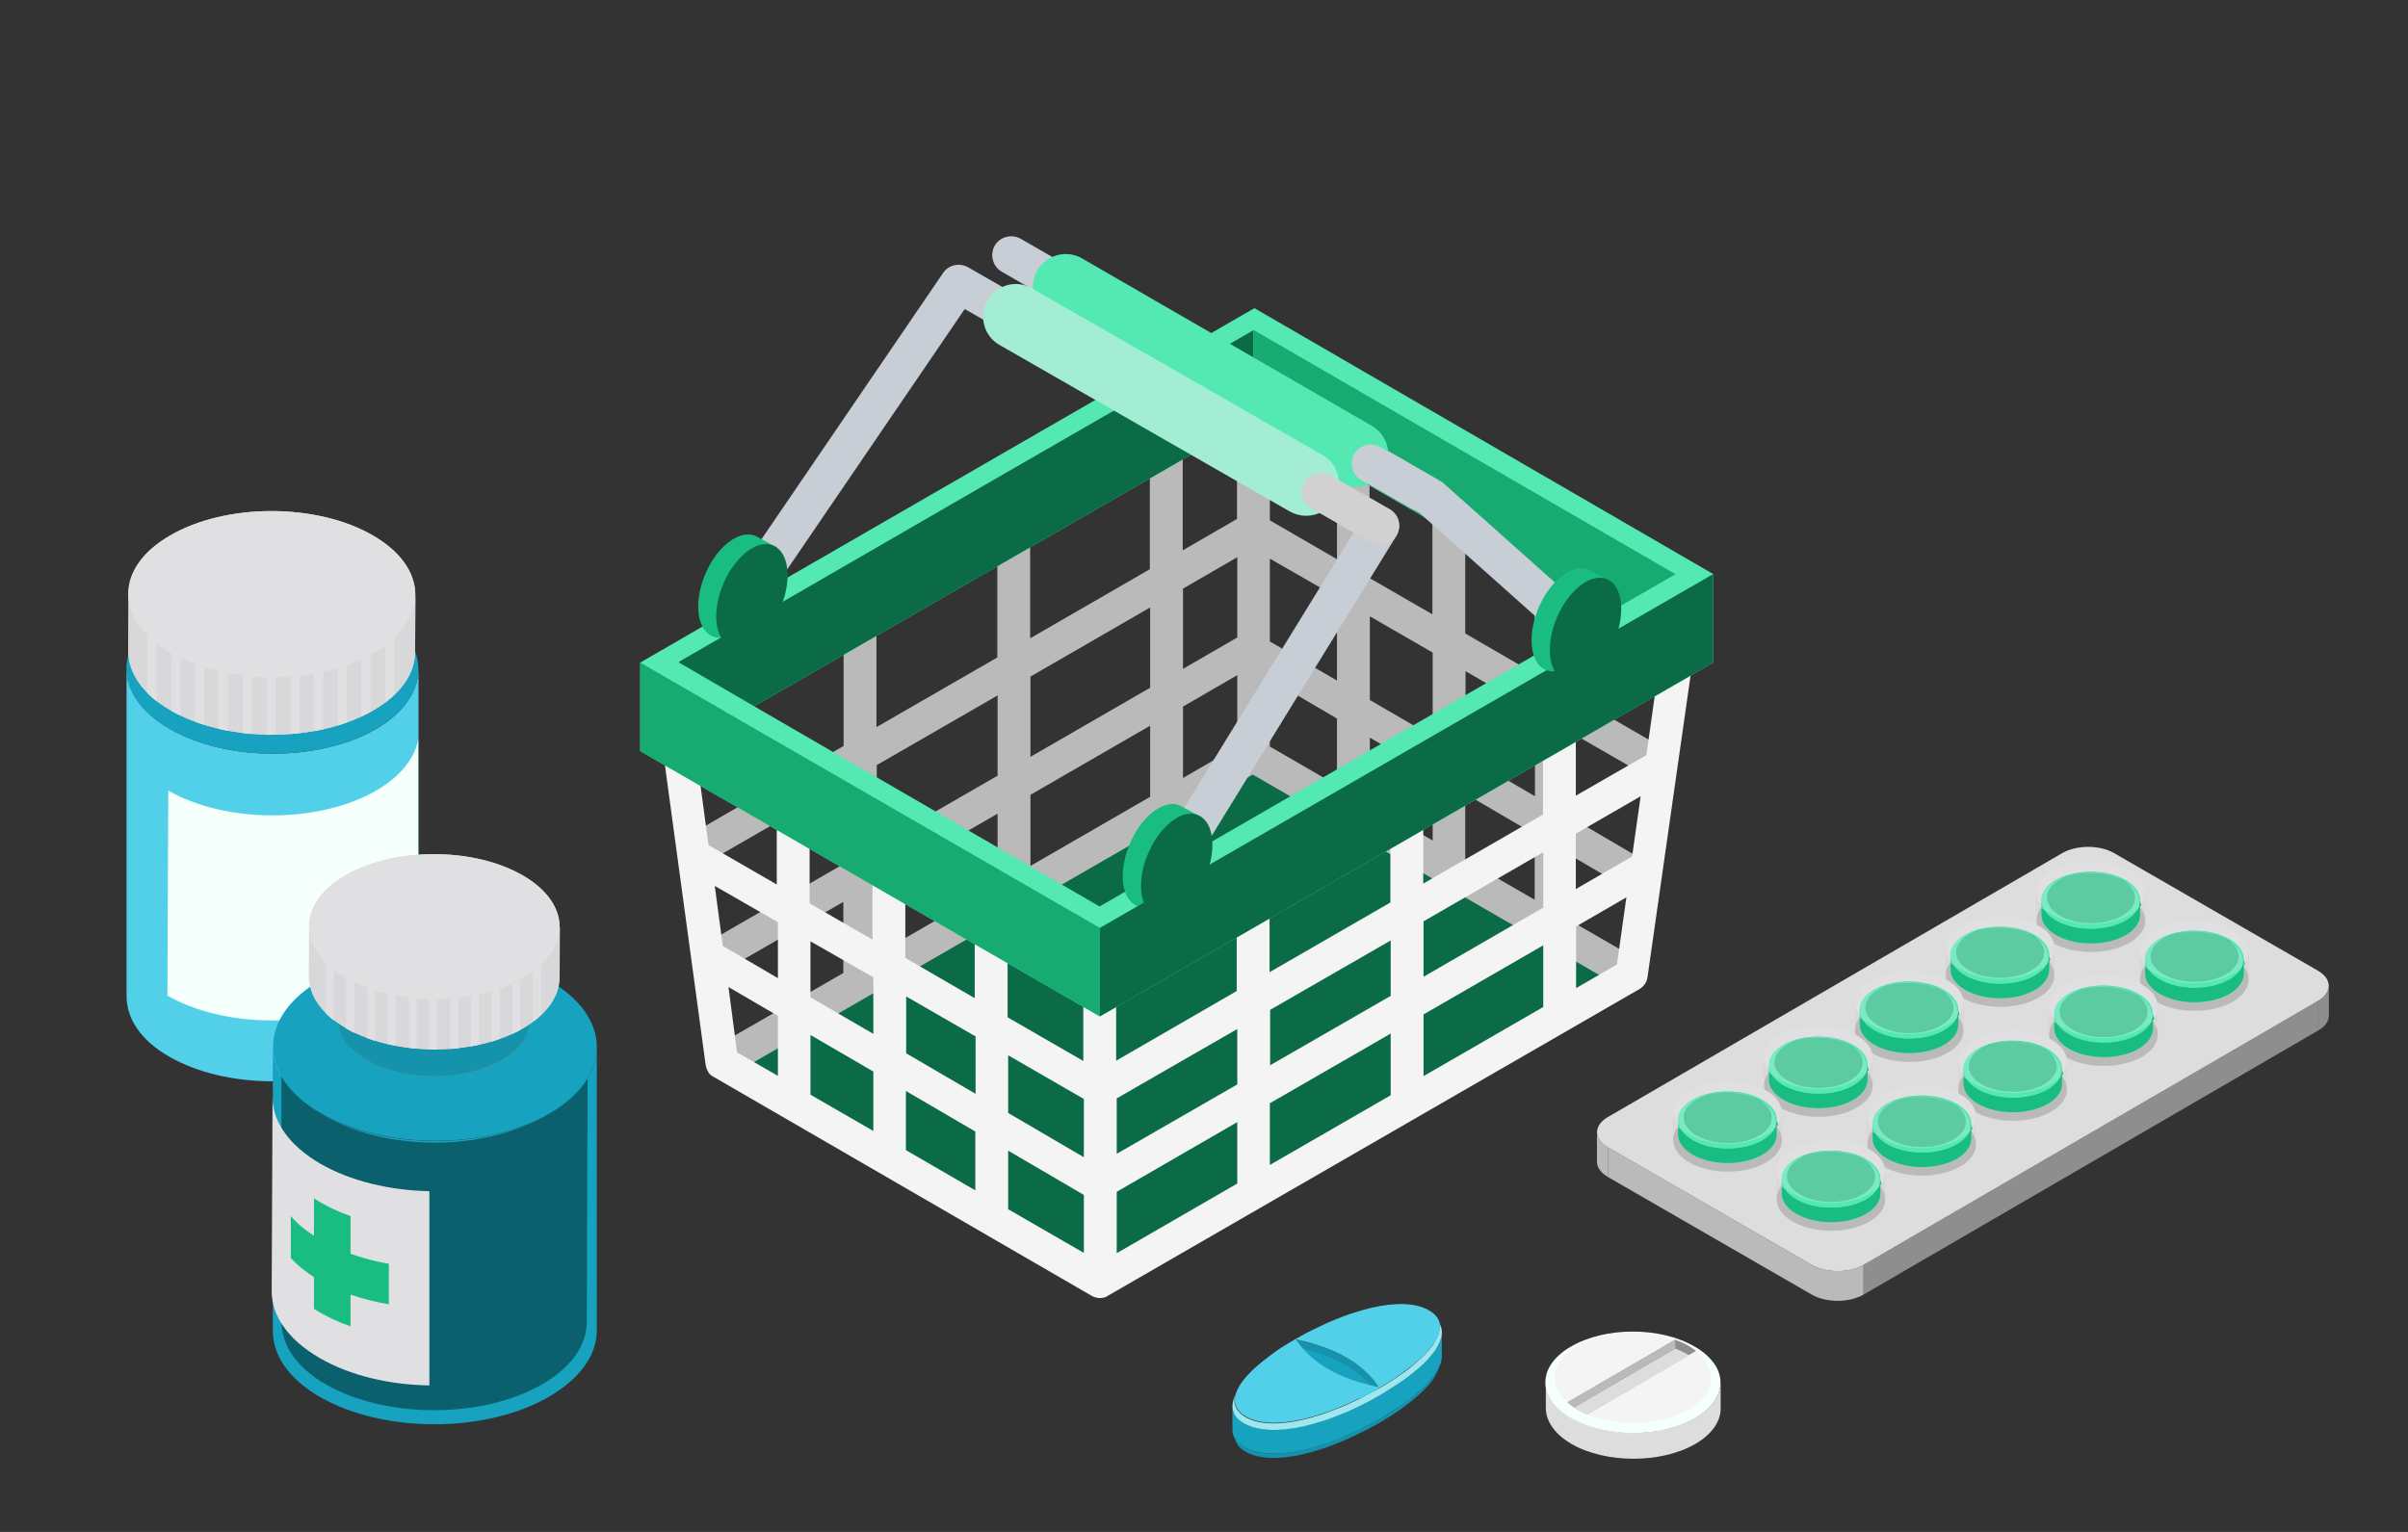 <svg version="1.1" id="Layer_1" xmlns="http://www.w3.org/2000/svg" x="0" y="0" viewBox="0 0 842.9 536.4" xml:space="preserve"><rect x="0" y="0" width="842.9" height="536.4" fill="#333333" stroke="none"/><style>.st2{fill:#8e8e8e}.st3{fill:#bababa}.st4{fill:#ddd}.st5{fill:#d8d8da}.st6{fill:#e0e0e2}.st7{fill:#54e8b2}.st8{fill:#19bc81}.st9{fill:#17aa71}.st10{fill:#a50020}.st11{opacity:.5;fill:#a2edd4}.st12{fill:#52d0ea}.st13{fill:#f5fffb}.st14{fill:#17a2bf}.st15{fill:#d07400}.st16{fill:#0b6b46}.st17{fill:#f4f4f4}.st18{fill:#c8ced6}.st21{fill:#1593ad}</style><path class="st2" d="M815.2 345.2v10.4c0 1.9-1.2 3.8-3.7 5.2v-10.4c2.5-1.4 3.7-3.3 3.7-5.2z"/><path class="st3" d="M559 406.8v-10.4c0 1.9 1.3 3.8 3.8 5.3v10.4c-2.5-1.5-3.8-3.4-3.8-5.3z"/><path class="st2" d="M811.5 350.4v10.4l-159.2 92.5v-10.4z"/><path class="st3" d="M634.2 442.9v10.4l-71.4-41.2v-10.4z"/><path class="st3" d="M652.3 442.9v10.4c-5 2.9-13.1 2.9-18.1 0v-10.4c5 2.9 13.1 2.9 18.1 0z"/><path class="st4" d="M811.4 339.9c5 2.9 5 7.6.1 10.5l-159.2 92.5c-5 2.9-13.1 2.9-18.1 0l-71.4-41.2c-5-2.9-5-7.6-.1-10.5l159.2-92.5c5-2.9 13.1-2.9 18.1 0l71.4 41.2z"/><path class="st5" d="M750.9 312.8c.1-2.9-1.8-5.8-5.6-7.9-7.4-4.3-19.5-4.3-26.9 0-3.7 2.1-5.5 4.9-5.5 7.8v9.7c0 2.8 1.8 5.7 5.6 7.8 7.4 4.3 19.5 4.3 26.9 0 3.7-2.1 5.6-4.9 5.6-7.7v-9.7c-.1-.1-.1-.1-.1 0z"/><path class="st5" d="M750.9 312.7v9.7c0 2.8-1.9 5.6-5.6 7.7-7.4 4.3-19.4 4.3-26.9 0-3.7-2.2-5.6-5-5.6-7.8v-9.6c0 2.8 1.9 5.7 5.6 7.8 7.4 4.3 19.5 4.3 26.9 0 3.7-2.3 5.6-5 5.6-7.8z"/><path class="st6" d="M745.3 304.8c7.4 4.3 7.5 11.3.1 15.6-7.4 4.3-19.4 4.3-26.9 0-7.4-4.3-7.5-11.3-.1-15.6 7.4-4.3 19.4-4.3 26.9 0z"/><path class="st3" d="M745.3 314.5c7.4 4.3 7.5 11.3.1 15.6-7.4 4.3-19.4 4.3-26.9 0-7.4-4.3-7.5-11.3-.1-15.6 7.4-4.3 19.4-4.3 26.9 0z"/><path class="st7" d="M749.1 315.4c.1-2.6-1.6-5.2-5.1-7.2-6.8-3.9-17.7-3.9-24.4 0-3.3 1.9-5 4.5-5 7v5.1c0 2.6 1.7 5.1 5.1 7.1 6.8 3.9 17.7 3.9 24.4 0 3.3-1.9 5-4.5 5-7v-5c0-.1 0-.1 0 0z"/><path class="st8" d="M749.1 315.3v5.1c0 2.5-1.7 5.1-5 7-6.7 3.9-17.6 3.9-24.4 0-3.4-2-5.1-4.5-5.1-7.1v-5.1c0 2.6 1.7 5.1 5.1 7.1 6.8 3.9 17.7 3.9 24.4 0 3.3-2 5-4.5 5-7z"/><path class="st7" d="M744 308.1c6.8 3.9 6.8 10.2.1 14.1-6.7 3.9-17.6 3.9-24.4 0-6.8-3.9-6.8-10.2-.1-14.1 6.8-3.8 17.7-3.8 24.4 0z"/><path class="st9" d="M742.8 308c6 3.5 6.1 9.1.1 12.6s-15.8 3.5-21.8 0-6.1-9.1-.1-12.6c5.9-3.5 15.7-3.5 21.8 0z"/><path class="st10" d="M749 316.2v0zM714.7 315.9v-.1.1zM749.1 315.7v0zM749 316.4v0zM748.9 316.7v0zM714.7 315.7v-.1.1zM714.7 315.4v-.1.1zM749.1 315.5v0zM749.1 315.9v0zM715.3 317.9s0 .1 0 0c.1.1.1.1 0 0 0 .1 0 0 0 0zM748.5 317.8s0 .1-.1.1c.1 0 .1 0 .1-.1zM748.8 317.1v0zM748.6 317.6s0 .1-.1.1c.1 0 .1-.1.1-.1zM748.9 316.9v0zM748.7 317.4v0zM715.3 317.8s0-.1-.1-.1c0 0 0 .1.1.1zM714.8 316.6v-.1.1zM715.1 317.3v-.1c-.1.1-.1.1 0 .1zM714.8 316.4v-.1.1zM715 317.1v-.1.1zM715.2 317.6v-.1c-.1 0-.1 0 0 .1zM714.7 316.1v-.1.1zM714.9 316.9v-.1.1z"/><path class="st9" d="M715.3 317.9s0-.1-.1-.1c0 0 0-.1-.1-.1 0 0 0-.1-.1-.1v-.1-.1-.1-.1-.1-.1-.1-.1-.1-.1-.1-.1-.1-.1-.1-.1-.1-.1-.1-.1 2l.3.3c0 .1 0 0 0 0zM749.1 315.4V317.3s0 .1-.1.1c0 0 0 .1-.1.1 0 0 0 .1-.1.1v.1c.2-.3.5-.5.7-.8l-.4-1.5c0-.1 0-.1 0 0z"/><path class="st11" d="M718.5 320.4c7.4 4.3 19.5 4.3 26.9 0 1.2-.7 2.3-1.5 3.1-2.3v-.1s0-.1.1-.1c0 0 0-.1.1-.1 0 0 0-.1.1-.1v-.1-.1-.1-.1-.1-.1-.1-.1-.1-.1-.1-.1-.1-.1-.1-.1-.1-.1-.1c.1-2.6-1.6-5.2-5.1-7.2-6.8-3.9-17.7-3.9-24.4 0-3.3 1.9-5 4.5-5 7V317.6s0 .1.1.1c0 0 0 .1.1.1 0 0 0 .1.1.1v.1c1.6.9 2.6 1.7 3.9 2.4zm2.4-12.4c6-3.5 15.8-3.5 21.8 0s6.1 9.1.1 12.6-15.8 3.5-21.8 0-6.1-9.1-.1-12.6z"/><path class="st10" d="M715 317.2v-.1.1zM715.3 317.9s0-.1-.1-.1c.1 0 .1.1.1.1zM748.8 317v0zM748.8 317.3v.1c-.1-.1 0-.1 0-.1zM714.7 315.8v-.1.1zM748.6 317.7s0 .1-.1.1c0 0 .1 0 .1-.1zM715.1 317.5v-.1.1zM748.4 318s.1 0 0 0c.1 0 0 0 0 0zM715.2 317.7s0-.1-.1-.1c.1 0 .1 0 .1.1zM748.7 317.5v.1c-.1 0 0-.1 0-.1zM714.9 317v-.1.1zM749.1 315.8v0zM714.8 316.3v-.1c-.1 0 0 0 0 .1zM749.1 315.6v0zM714.7 315.5v-.1.1zM714.7 316v-.1.1zM714.7 315.3v-.1.1zM749.1 315.4v0zM749 316.5v0zM748.9 316.8v0zM714.9 316.7v-.1c-.1.1 0 .1 0 .1zM749 316.3v0zM749.1 316.1v.1c-.1-.1 0-.1 0-.1zM714.8 316.5v-.1.1z"/><path class="st11" d="M721 320.6c6 3.5 15.8 3.5 21.8 0s6-9.1-.1-12.6c-6-3.5-15.8-3.5-21.8 0s-5.9 9.1.1 12.6z"/><path class="st5" d="M787.1 333.4c.1-2.9-1.8-5.8-5.6-7.9-7.4-4.3-19.5-4.3-26.9 0-3.7 2.1-5.5 4.9-5.5 7.8v9.7c0 2.8 1.8 5.7 5.6 7.8 7.4 4.3 19.5 4.3 26.9 0 3.7-2.1 5.6-4.9 5.6-7.7v-9.7c-.1-.1-.1 0-.1 0z"/><path class="st5" d="M787.1 333.3v9.7c0 2.8-1.9 5.6-5.6 7.7-7.4 4.3-19.4 4.3-26.9 0-3.7-2.2-5.6-5-5.6-7.8v-9.7c0 2.8 1.9 5.7 5.6 7.8 7.4 4.3 19.5 4.3 26.9 0 3.8-2.1 5.6-4.9 5.6-7.7z"/><path class="st6" d="M781.5 325.5c7.4 4.3 7.5 11.3.1 15.6-7.4 4.3-19.4 4.3-26.9 0-7.4-4.3-7.5-11.3-.1-15.6 7.4-4.3 19.5-4.3 26.9 0z"/><path class="st3" d="M781.5 335.1c7.4 4.3 7.5 11.3.1 15.6-7.4 4.3-19.4 4.3-26.9 0-7.4-4.3-7.5-11.3-.1-15.6 7.4-4.3 19.5-4.3 26.9 0z"/><path class="st7" d="M785.4 336c.1-2.6-1.6-5.2-5.1-7.2-6.8-3.9-17.7-3.9-24.4 0-3.3 1.9-5 4.5-5 7v5.1c0 2.6 1.7 5.1 5.1 7.1 6.8 3.9 17.7 3.9 24.4 0 3.3-1.9 5-4.5 5-7v-5c0-.1 0 0 0 0z"/><path class="st8" d="M785.4 335.9v5.1c0 2.5-1.7 5.1-5 7-6.7 3.9-17.6 3.9-24.4 0-3.4-2-5.1-4.5-5.1-7.1v-5.1c0 2.6 1.7 5.1 5.1 7.1 6.8 3.9 17.7 3.9 24.4 0 3.3-1.9 4.9-4.5 5-7z"/><path class="st7" d="M780.3 328.8c6.8 3.9 6.8 10.2.1 14.1-6.7 3.9-17.6 3.9-24.4 0-6.8-3.9-6.8-10.2-.1-14.1 6.7-3.9 17.6-3.9 24.4 0z"/><path class="st9" d="M779 328.6c6 3.5 6.1 9.1.1 12.6s-15.8 3.5-21.8 0-6.1-9.1-.1-12.6c6-3.4 15.7-3.4 21.8 0z"/><path class="st10" d="M785.3 336.8v0zM750.9 336.6v-.1.1zM785.3 336.4v0zM785.2 337.1v0zM785.2 337.3v0zM750.9 336.3v-.1.1zM750.9 336.1v-.1.1zM785.3 336.1v0zM785.3 336.6v0zM751.6 338.6c0 .1 0 .1 0 0zM784.8 338.5s0 .1-.1.1c0 0 0-.1.1-.1zM785 337.8v0zM784.9 338.3s0 .1-.1.1c0-.1 0-.1.1-.1zM785.1 337.5v0zM785 338v.1c-.1 0-.1 0 0-.1zM751.5 338.5s0-.1-.1-.1c.1 0 .1 0 .1.1zM751.1 337.3v-.1.1zM751.3 338v-.1.1zM751 337v-.1.1zM751.2 337.7v-.1.1zM751.4 338.2v-.1.1zM751 336.8v-.1.1zM751.1 337.5v-.1.1z"/><path class="st9" d="M751.6 338.6s0-.1-.1-.1c0 0 0-.1-.1-.1 0 0 0-.1-.1-.1v-.1-.1-.1-.1-.1-.1-.1-.1-.1-.1-.1-.1-.1-.1-.1-.1-.1-.1-.1-.1 2c-.2-.2 0 .1.3.3zM785.4 336V337.9s0 .1-.1.1c0 0 0 .1-.1.1 0 0 0 .1-.1.1v.1c.2-.3.5-.5.7-.8l-.4-1.5c0-.1 0 0 0 0z"/><path class="st11" d="M754.7 341c7.4 4.3 19.5 4.3 26.9 0 1.2-.7 2.3-1.5 3.1-2.3v-.1s0-.1.1-.1c0 0 0-.1.1-.1 0 0 0-.1.1-.1v-.1-.1-.1-.1-.1-.1-.1-.1-.1-.1-.1-.1-.1-.1-.1-.1-.1-.1-.1c.1-2.6-1.6-5.2-5.1-7.2-6.8-3.9-17.7-3.9-24.4 0-3.3 1.9-5 4.5-5 7V338.2s0 .1.1.1c0 0 0 .1.1.1 0 0 0 .1.1.1v.1c1.6.9 2.7 1.7 3.9 2.4zm2.5-12.4c6-3.5 15.8-3.5 21.8 0s6.1 9.1.1 12.6-15.8 3.5-21.8 0c-6.1-3.4-6.1-9.1-.1-12.6z"/><path class="st10" d="M751.3 337.9v-.1c-.1 0-.1 0 0 .1zM751.6 338.6s0-.1-.1-.1l.1.1zM785.1 337.7v0zM785 337.9v0zM750.9 336.4v-.1.1zM784.8 338.4s0 .1-.1.1l.1-.1zM751.3 338.1v-.1.1zM784.7 338.7s0-.1 0 0c0-.1 0 0 0 0zM751.4 338.3s0-.1-.1-.1l.1.1zM784.9 338.1v0zM751.2 337.6v-.1c-.1 0 0 .1 0 .1zM785.3 336.5v0zM751 336.9v-.1.1zM785.3 336.2v0zM750.9 336.2v-.1.1zM751 336.7v-.1c-.1 0-.1 0 0 .1zM750.9 336v-.1.1zM785.4 336v.1c-.1 0-.1-.1 0-.1zM785.2 337.2v0zM785.1 337.4v0zM751.1 337.4v-.1.1zM785.3 337v.1c-.1-.1-.1-.1 0-.1zM785.3 336.7v0zM751 337.2v-.1.1z"/><path class="st11" d="M757.2 341.3c6 3.5 15.8 3.5 21.8 0s6-9.1-.1-12.6c-6-3.5-15.8-3.5-21.8 0-5.9 3.4-5.9 9.1.1 12.6z"/><path class="st5" d="M719.1 332c.1-2.9-1.8-5.8-5.6-7.9-7.4-4.3-19.5-4.3-26.9 0-3.7 2.1-5.5 4.9-5.5 7.8v9.7c0 2.8 1.8 5.7 5.6 7.8 7.4 4.3 19.5 4.3 26.9 0 3.7-2.1 5.6-4.9 5.6-7.7V332c-.1-.1-.1 0-.1 0z"/><path class="st5" d="M719.1 331.9v9.7c0 2.8-1.9 5.6-5.6 7.7-7.4 4.3-19.4 4.3-26.9 0-3.7-2.2-5.6-5-5.6-7.8v-9.7c0 2.8 1.9 5.7 5.6 7.8 7.4 4.3 19.5 4.3 26.9 0 3.7-2.1 5.6-4.9 5.6-7.7z"/><path class="st6" d="M713.5 324.1c7.4 4.3 7.5 11.3.1 15.6-7.4 4.3-19.4 4.3-26.9 0-7.4-4.3-7.5-11.3-.1-15.6 7.4-4.3 19.4-4.3 26.9 0z"/><path class="st3" d="M713.5 333.7c7.4 4.3 7.5 11.3.1 15.6-7.4 4.3-19.4 4.3-26.9 0-7.4-4.3-7.5-11.3-.1-15.6 7.4-4.3 19.4-4.3 26.9 0z"/><path class="st7" d="M717.3 334.6c.1-2.6-1.6-5.2-5.1-7.2-6.8-3.9-17.7-3.9-24.4 0-3.3 1.9-5 4.5-5 7v5.1c0 2.6 1.7 5.1 5.1 7.1 6.8 3.9 17.7 3.9 24.4 0 3.3-1.9 5-4.5 5-7v-5c0-.1 0 0 0 0z"/><path class="st8" d="M717.3 334.5v5.1c0 2.5-1.7 5.1-5 7-6.7 3.9-17.6 3.9-24.4 0-3.4-2-5.1-4.5-5.1-7.1v-5.1c0 2.6 1.7 5.1 5.1 7.1 6.8 3.9 17.7 3.9 24.4 0 3.4-1.9 5-4.5 5-7z"/><path class="st7" d="M712.2 327.4c6.8 3.9 6.8 10.2.1 14.1-6.7 3.9-17.6 3.9-24.4 0-6.8-3.9-6.8-10.2-.1-14.1 6.8-3.9 17.7-3.9 24.4 0z"/><path class="st9" d="M711 327.2c6 3.5 6.1 9.1.1 12.6s-15.8 3.5-21.8 0-6.1-9.1-.1-12.6c6-3.4 15.7-3.4 21.8 0z"/><g><path class="st10" d="M717.2 335.4v0zM682.9 335.1v-.1.1zM717.3 334.9v0zM717.2 335.7v0zM717.2 335.9v.1c-.1 0-.1-.1 0-.1zM682.9 334.9v-.1.1zM682.9 334.7v-.1.1zM717.3 334.7v0zM717.3 335.2v0zM683.5 337.2s.1 0 0 0c.1 0 .1 0 0 0 .1 0 0 0 0 0zM716.7 337.1s0 .1-.1.1c.1 0 .1-.1.1-.1zM717 336.4v0zM716.8 336.8s0 .1-.1.1c.1 0 .1 0 .1-.1zM717.1 336.1v0zM716.9 336.6v0zM683.5 337s0-.1-.1-.1c0 .1 0 .1.1.1zM683 335.9v-.1.1zM683.3 336.6v-.1c-.1 0 0 0 0 .1zM683 335.6v-.1.1zM683.2 336.3v-.1.1zM683.4 336.8v-.1c-.1 0-.1.1 0 .1zM682.9 335.4v-.1.1zM683.1 336.1v-.1.1z"/></g><g><path class="st9" d="M683.5 337.2s0-.1-.1-.1c0 0 0-.1-.1-.1 0 0 0-.1-.1-.1v-.1-.1-.1-.1-.1-.1-.1-.1-.1-.1-.1-.1-.1-.1-.1-.1-.1-.1-.1-.1 2c-.1-.2.1.1.3.3.1 0 0 0 0 0zM717.3 334.6V336.5s0 .1-.1.1c0 0 0 .1-.1.1 0 0 0 .1-.1.1v.1c.2-.3.5-.5.7-.8l-.4-1.5c0-.1 0 0 0 0z"/></g><path class="st11" d="M686.7 339.6c7.4 4.3 19.5 4.3 26.9 0 1.2-.7 2.3-1.5 3.1-2.3v-.1s0-.1.1-.1v-.1s0-.1.1-.1v-.1-.1-.1-.1-.1-.1-.1-.1-.1-.1-.1-.1-.1-.1-.1-.1-.1-.1-.1c.1-2.6-1.6-5.2-5.1-7.2-6.8-3.9-17.7-3.9-24.4 0-3.3 1.9-5 4.5-5 7V336.8s0 .1.1.1c0 0 0 .1.1.1 0 0 0 .1.1.1v.1c1.7.9 2.7 1.7 4 2.4zm2.4-12.4c6-3.5 15.8-3.5 21.8 0s6.1 9.1.1 12.6-15.8 3.5-21.8 0c-6-3.4-6.1-9.1-.1-12.6z"/><g><path class="st10" d="M683.2 336.5v-.1.1zM683.5 337.2s0-.1-.1-.1c.1 0 .1 0 .1.1zM717.1 336.3v.1c-.1-.1-.1-.1 0-.1zM717 336.5v.1c-.1 0 0-.1 0-.1zM682.9 335v-.1.1zM716.8 337s0 .1-.1.1l.1-.1zM683.3 336.7v-.1.1zM716.6 337.3c.1-.1.1-.1 0 0 .1-.1.1-.1 0 0zM683.4 336.9s0-.1-.1-.1c.1 0 .1.1.1.1zM716.9 336.7v0zM683.1 336.2v-.1.1zM717.3 335.1v0zM683 335.5v-.1c-.1 0 0 .1 0 .1zM717.3 334.8v0zM682.9 334.8v-.1.1zM682.9 335.3v-.1.1zM682.9 334.5v-.1.1zM717.3 334.6v0zM717.2 335.8v0zM717.1 336v0zM683.1 336v-.1.1zM717.2 335.5v0zM717.3 335.3v0zM683 335.7v-.1.1z"/></g><path class="st11" d="M689.2 339.9c6 3.5 15.8 3.5 21.8 0s6-9.1-.1-12.6c-6-3.5-15.8-3.5-21.8 0-6 3.4-5.9 9.1.1 12.6z"/><g><path class="st5" d="M755.3 352.7c.1-2.9-1.8-5.8-5.6-7.9-7.4-4.3-19.5-4.3-26.9 0-3.7 2.1-5.5 4.9-5.5 7.8v9.7c0 2.8 1.8 5.7 5.6 7.8 7.4 4.3 19.5 4.3 26.9 0 3.7-2.1 5.6-4.9 5.6-7.7v-9.7c-.1-.1-.1-.1-.1 0z"/><path class="st5" d="M755.3 352.6v9.7c0 2.8-1.9 5.6-5.6 7.7-7.4 4.3-19.4 4.3-26.9 0-3.7-2.2-5.6-5-5.6-7.8v-9.7c0 2.8 1.9 5.7 5.6 7.8 7.4 4.3 19.5 4.3 26.9 0 3.8-2.2 5.6-5 5.6-7.7z"/></g><path class="st6" d="M749.7 344.7c7.4 4.3 7.5 11.3.1 15.6-7.4 4.3-19.4 4.3-26.9 0-7.4-4.3-7.5-11.3-.1-15.6 7.4-4.3 19.5-4.3 26.9 0z"/><path class="st3" d="M749.7 354.4c7.4 4.3 7.5 11.3.1 15.6-7.4 4.3-19.4 4.3-26.9 0-7.4-4.3-7.5-11.3-.1-15.6 7.4-4.3 19.5-4.3 26.9 0z"/><path class="st7" d="M753.6 355.2c.1-2.6-1.6-5.2-5.1-7.2-6.8-3.9-17.7-3.9-24.4 0-3.3 1.9-5 4.5-5 7v5.1c0 2.6 1.7 5.1 5.1 7.1 6.8 3.9 17.7 3.9 24.4 0 3.3-1.9 5-4.5 5-7v-5z"/><path class="st8" d="M753.6 355.1v5.1c0 2.5-1.7 5.1-5 7-6.7 3.9-17.6 3.9-24.4 0-3.4-2-5.1-4.5-5.1-7.1V355c0 2.6 1.7 5.1 5.1 7.1 6.8 3.9 17.7 3.9 24.4 0 3.3-1.9 5-4.4 5-7z"/><path class="st7" d="M748.5 348c6.8 3.9 6.8 10.2.1 14.1-6.7 3.9-17.6 3.9-24.4 0-6.8-3.9-6.8-10.2-.1-14.1 6.7-3.9 17.6-3.9 24.4 0z"/><path class="st9" d="M747.2 347.9c6 3.5 6.1 9.1.1 12.6s-15.8 3.5-21.8 0-6.1-9.1-.1-12.6 15.7-3.5 21.8 0z"/><g><path class="st10" d="M753.5 356.1v0zM719.1 355.8v-.1.1zM753.5 355.6v0zM753.4 356.3v0zM753.4 356.6v0zM719.1 355.6v-.1.1zM719.1 355.3v-.1.1zM753.6 355.4v.1c-.1-.1 0-.1 0-.1zM753.5 355.8v0zM719.8 357.8s0 .1 0 0c0 .1 0 .1 0 0 0 .1 0 0 0 0zM753 357.7s0 .1-.1.1c0 0 .1 0 .1-.1zM753.2 357v0zM753.1 357.5s0 .1-.1.1l.1-.1zM753.3 356.8v0zM753.2 357.3v.1c-.1-.1-.1-.1 0-.1zM719.7 357.7s0-.1-.1-.1c.1 0 .1.1.1.1zM719.3 356.5v-.1.1zM719.5 357.2v-.1.1zM719.2 356.3v-.1.1zM719.4 357v-.1.1zM719.6 357.5v-.1.1zM719.2 356v-.1.1zM719.3 356.7v-.1.1z"/></g><g><path class="st9" d="M719.8 357.8s0-.1-.1-.1c0 0 0-.1-.1-.1 0 0 0-.1-.1-.1v-.1-.1-.1-.1-.1-.1-.1-.1-.1-.1-.1-.1-.1-.1-.1-.1-.1-.1-.1-.1 2c-.2-.1 0 .1.3.3 0 .1 0 0 0 0zM753.6 355.2V357.1s0 .1-.1.1v.1s0 .1-.1.1v.1c.2-.3.5-.5.7-.8l-.5-1.5z"/></g><path class="st11" d="M722.9 360.3c7.4 4.3 19.5 4.3 26.9 0 1.2-.7 2.3-1.5 3.1-2.3v-.1s0-.1.1-.1c0 0 0-.1.1-.1 0 0 0-.1.1-.1v-.1-.1-.1-.1-.1-.1-.1-.1-.1-.1-.1-.1-.1-.1-.1-.1-.1-.1-.1c.1-2.6-1.6-5.2-5.1-7.2-6.8-3.9-17.7-3.9-24.4 0-3.3 1.9-5 4.5-5 7V357.5s0 .1.1.1c0 0 0 .1.1.1 0 0 0 .1.1.1v.1c1.6.8 2.7 1.7 3.9 2.4zm2.5-12.4c6-3.5 15.8-3.5 21.8 0s6.1 9.1.1 12.6-15.8 3.5-21.8 0c-6.1-3.5-6.1-9.1-.1-12.6z"/><g><path class="st10" d="M719.5 357.1v-.1c-.1 0-.1.1 0 .1zM719.8 357.8s0-.1-.1-.1c0 0 0 .1.1.1zM753.3 356.9v0zM753.2 357.1v0zM719.1 355.7v-.1.1zM753 357.6s0 .1-.1.1c.1 0 .1-.1.1-.1zM719.5 357.3v-.1.1zM752.9 357.9zM719.6 357.6s0-.1-.1-.1c.1 0 .1 0 .1.1zM753.1 357.4v0zM719.4 356.9v-.1.1zM753.5 355.7v0zM719.2 356.2v-.1.1zM753.5 355.5v0zM719.1 355.4v-.1.1zM719.2 355.9v-.1c-.1 0 0 .1 0 .1zM719.1 355.2v-.1.1zM753.6 355.2v0zM753.4 356.4v0zM753.4 356.7v.1c-.1-.1-.1-.1 0-.1zM719.3 356.6v-.1.1zM753.5 356.2v.1c-.1 0 0-.1 0-.1zM753.5 356v0zM719.2 356.4v-.1.1z"/></g><path class="st11" d="M725.5 360.5c6 3.5 15.8 3.5 21.8 0s6-9.1-.1-12.6c-6-3.5-15.8-3.5-21.8 0s-6 9.1.1 12.6z"/><g><path class="st5" d="M687.3 351.2c.1-2.9-1.8-5.8-5.6-7.9-7.4-4.3-19.5-4.3-26.9 0-3.7 2.1-5.5 4.9-5.5 7.8v9.7c0 2.8 1.8 5.7 5.6 7.8 7.4 4.3 19.5 4.3 26.9 0 3.7-2.1 5.6-4.9 5.6-7.7v-9.7h-.1z"/><path class="st5" d="M687.3 351.1v9.7c0 2.8-1.9 5.6-5.6 7.7-7.4 4.3-19.4 4.3-26.9 0-3.7-2.2-5.6-5-5.6-7.8V351c0 2.8 1.9 5.7 5.6 7.8 7.4 4.3 19.5 4.3 26.9 0 3.7-2.1 5.6-4.9 5.6-7.7z"/></g><path class="st6" d="M681.7 343.3c7.4 4.3 7.5 11.3.1 15.6-7.4 4.3-19.4 4.3-26.9 0-7.4-4.3-7.5-11.3-.1-15.6 7.4-4.3 19.4-4.3 26.9 0z"/><path class="st3" d="M681.7 353c7.4 4.3 7.5 11.3.1 15.6-7.4 4.3-19.4 4.3-26.9 0-7.4-4.3-7.5-11.3-.1-15.6 7.4-4.3 19.4-4.3 26.9 0z"/><path class="st7" d="M685.5 353.8c.1-2.6-1.6-5.2-5.1-7.2-6.8-3.9-17.7-3.9-24.4 0-3.3 1.9-5 4.5-5 7v5.1c0 2.6 1.7 5.1 5.1 7.1 6.8 3.9 17.7 3.9 24.4 0 3.3-1.9 5-4.5 5-7v-5z"/><path class="st8" d="M685.5 353.7v5.1c0 2.5-1.7 5.1-5 7-6.7 3.9-17.6 3.9-24.4 0-3.4-2-5.1-4.5-5.1-7.1v-5.1c0 2.6 1.7 5.1 5.1 7.1 6.8 3.9 17.7 3.9 24.4 0 3.4-1.9 5-4.4 5-7z"/><path class="st7" d="M680.4 346.6c6.8 3.9 6.8 10.2.1 14.1-6.7 3.9-17.6 3.9-24.4 0-6.8-3.9-6.8-10.2-.1-14.1 6.8-3.9 17.7-3.9 24.4 0z"/><path class="st9" d="M679.2 346.5c6 3.5 6.1 9.1.1 12.6s-15.8 3.5-21.8 0-6.1-9.1-.1-12.6 15.7-3.5 21.8 0z"/><g><path class="st10" d="M685.5 354.7v.1c-.1-.1-.1-.1 0-.1zM651.1 354.4v-.1.1zM685.5 354.2v0zM685.4 354.9v0zM685.4 355.1v.1c-.1 0-.1 0 0-.1zM651.1 354.1v-.1.1zM651.1 353.9v-.1.1zM685.5 353.9v0zM685.5 354.4v0zM651.7 356.4s.1.1 0 0c.1.1.1.1 0 0 .1.1 0 0 0 0zM684.9 356.3s0 .1-.1.1c.1 0 .1 0 .1-.1zM685.2 355.6v0zM685 356.1s0 .1-.1.1c.1 0 .1-.1.1-.1zM685.3 355.4v0zM685.1 355.8v0zM651.7 356.3s0-.1-.1-.1c0 0 .1 0 .1.1zM651.2 355.1v-.1.1zM651.5 355.8v-.1c-.1 0 0 .1 0 .1zM651.2 354.9v-.1.1zM651.4 355.6v-.1.1zM651.6 356v-.1c-.1.1 0 .1 0 .1zM651.1 354.6v-.1.1zM651.3 355.3v-.1.1z"/></g><g><path class="st9" d="M651.7 356.4s0-.1-.1-.1c0 0 0-.1-.1-.1 0 0 0-.1-.1-.1v-.1-.1-.1-.1-.1-.1-.1-.1-.1-.1-.1-.1-.1-.1-.1-.1-.1-.1-.1-.1 2l.3.3c.1.1 0 0 0 0zM685.5 353.8V355.7s0 .1-.1.1c0 0 0 .1-.1.1 0 0 0 .1-.1.1v.1c.2-.3.5-.5.7-.8l-.4-1.5z"/></g><path class="st11" d="M654.9 358.9c7.4 4.3 19.5 4.3 26.9 0 1.2-.7 2.3-1.5 3.1-2.3v-.1s0-.1.1-.1c0 0 0-.1.1-.1 0 0 0-.1.1-.1v-.1-.1-.1-.1-.1-.1-.1-.1-.1-.1-.1-.1-.1-.1-.1-.1-.1-.1-.1c.1-2.6-1.6-5.2-5.1-7.2-6.8-3.9-17.7-3.9-24.4 0-3.3 1.9-5 4.5-5 7V356.1s0 .1.1.1c0 0 0 .1.1.1 0 0 0 .1.1.1v.1c1.6.8 2.7 1.6 3.9 2.4zm2.5-12.4c6-3.5 15.8-3.5 21.8 0s6.1 9.1.1 12.6-15.8 3.5-21.8 0c-6.1-3.5-6.1-9.1-.1-12.6z"/><g><path class="st10" d="M651.4 355.7v-.1.1zM651.7 356.4s0-.1-.1-.1c.1 0 .1.1.1.1zM685.3 355.5v.1c-.1 0-.1-.1 0-.1zM685.2 355.7v0zM651.1 354.3v-.1.1zM685 356.2s0 .1-.1.1c.1 0 .1-.1.1-.1zM651.5 355.9v-.1.1zM684.8 356.5c.1 0 .1 0 0 0 .1 0 .1 0 0 0zM651.6 356.2s0-.1-.1-.1c.1 0 .1 0 .1.1zM685.1 356v0zM651.4 355.5v-.1c-.1 0-.1 0 0 .1zM685.5 354.3v0zM651.2 354.7v-.1.1zM685.5 354.1v0zM651.1 354v-.1.1zM651.1 354.5v-.1.1zM651.1 353.8v-.1.1zM685.5 353.8v0zM685.4 355v0zM685.3 355.3v0zM651.3 355.2v-.1.1zM685.4 354.8v0zM685.5 354.5v0zM651.2 355v-.1.1z"/></g><path class="st11" d="M657.4 359.1c6 3.5 15.8 3.5 21.8 0s6-9.1-.1-12.6c-6-3.5-15.8-3.5-21.8 0-5.9 3.5-5.9 9.1.1 12.6z"/><g><path class="st5" d="M723.5 371.9c.1-2.9-1.8-5.8-5.6-7.9-7.4-4.3-19.5-4.3-26.9 0-3.7 2.1-5.5 4.9-5.5 7.8v9.7c0 2.8 1.8 5.7 5.6 7.8 7.4 4.3 19.5 4.3 26.9 0 3.7-2.1 5.6-4.9 5.6-7.7v-9.7c-.1-.1-.1 0-.1 0z"/><path class="st5" d="M723.5 371.8v9.7c0 2.8-1.9 5.6-5.6 7.7-7.4 4.3-19.4 4.3-26.9 0-3.7-2.2-5.6-5-5.6-7.8v-9.7c0 2.8 1.9 5.7 5.6 7.8 7.4 4.3 19.5 4.3 26.9 0 3.8-2.1 5.6-4.9 5.6-7.7z"/></g><path class="st6" d="M717.9 364c7.4 4.3 7.5 11.3.1 15.6-7.4 4.3-19.4 4.3-26.9 0-7.4-4.3-7.5-11.3-.1-15.6 7.4-4.3 19.5-4.3 26.9 0z"/><path class="st3" d="M717.9 373.6c7.4 4.3 7.5 11.3.1 15.6-7.4 4.3-19.4 4.3-26.9 0-7.4-4.3-7.5-11.3-.1-15.6 7.4-4.3 19.5-4.3 26.9 0z"/><path class="st7" d="M721.8 374.5c.1-2.6-1.6-5.2-5.1-7.2-6.8-3.9-17.7-3.9-24.4 0-3.3 1.9-5 4.5-5 7v5.1c0 2.6 1.7 5.1 5.1 7.1 6.8 3.9 17.7 3.9 24.4 0 3.3-1.9 5-4.5 5-7v-5c0-.1 0 0 0 0z"/><path class="st8" d="M721.8 374.4v5.1c0 2.5-1.7 5.1-5 7-6.7 3.9-17.6 3.9-24.4 0-3.4-2-5.1-4.5-5.1-7.1v-5.1c0 2.6 1.7 5.1 5.1 7.1 6.8 3.9 17.7 3.9 24.4 0 3.3-1.9 5-4.5 5-7z"/><path class="st7" d="M716.7 367.3c6.8 3.9 6.8 10.2.1 14.1s-17.6 3.9-24.4 0c-6.8-3.9-6.8-10.2-.1-14.1 6.7-3.9 17.6-3.9 24.4 0z"/><path class="st9" d="M715.4 367.1c6 3.5 6.1 9.1.1 12.6s-15.8 3.5-21.8 0-6.1-9.1-.1-12.6 15.8-3.5 21.8 0z"/><g><path class="st10" d="M721.7 375.3v0zM687.3 375v-.1.1zM721.7 374.8v0zM721.6 375.6v0zM721.6 375.8v0zM687.3 374.8v-.1.1zM687.3 374.6v-.1.1zM721.8 374.6v0zM721.7 375.1v0zM688 377.1zM721.2 377s0 .1-.1.1c0-.1.1-.1.1-.1zM721.5 376.3v.1c-.1-.1-.1-.1 0-.1zM721.3 376.7s0 .1-.1.1c0 0 .1 0 .1-.1zM721.5 376v0zM721.4 376.5v.1c-.1 0 0-.1 0-.1zM687.9 376.9s0-.1-.1-.1l.1.1zM687.5 375.8v-.1.1zM687.7 376.5v-.1.1zM687.4 375.5v-.1.1zM687.6 376.2v-.1.1zM687.8 376.7v-.1.1zM687.4 375.3v-.1.1zM687.5 376v-.1.1z"/></g><g><path class="st9" d="M688 377.1s0-.1-.1-.1c0 0 0-.1-.1-.1 0 0 0-.1-.1-.1v-.1-.1-.1-.1-.1-.1-.1-.1-.1-.1-.1-.1-.1-.1-.1-.1-.1-.1-.1-.1 2c-.2-.2 0 .1.3.3zM721.8 374.5V376.4s0 .1-.1.1c0 0 0 .1-.1.1 0 0 0 .1-.1.1v.1c.2-.3.5-.5.7-.8l-.4-1.5c0-.1 0 0 0 0z"/></g><path class="st11" d="M691.1 379.5c7.4 4.3 19.5 4.3 26.9 0 1.2-.7 2.3-1.5 3.1-2.3v-.1s0-.1.1-.1c0 0 0-.1.1-.1 0 0 0-.1.1-.1v-.1-.1-.1-.1-.1-.1-.1-.1-.1-.1-.1-.1-.1-.1-.1-.1-.1-.1-.1c.1-2.6-1.6-5.2-5.1-7.2-6.8-3.9-17.7-3.9-24.4 0-3.3 1.9-5 4.5-5 7V376.7s0 .1.1.1c0 0 0 .1.1.1 0 0 0 .1.1.1v.1c1.6.9 2.7 1.7 3.9 2.4zm2.5-12.4c6-3.5 15.8-3.5 21.8 0s6.1 9.1.1 12.6-15.8 3.5-21.8 0c-6.1-3.4-6.1-9.1-.1-12.6z"/><g><path class="st10" d="M687.7 376.3v-.1c-.1.1-.1.1 0 .1zM688 377.1s0-.1-.1-.1l.1.1zM721.5 376.1v0zM721.4 376.4v0zM687.3 374.9v-.1.1zM721.2 376.9s0 .1-.1.1l.1-.1zM687.8 376.6v-.1c-.1 0-.1 0 0 .1zM721.1 377.2c0-.1 0-.1 0 0 0-.1 0-.1 0 0zM687.9 376.8s0-.1-.1-.1c0 0 0 .1.1.1zM721.3 376.6v0zM687.6 376.1v-.1.1zM721.7 375v0zM687.4 375.4v-.1.1zM721.8 374.7v.1c-.1 0 0 0 0-.1zM687.3 374.7v-.1.1zM687.4 375.2v-.1.1zM687.3 374.4v-.1.1zM721.8 374.5v0zM721.6 375.7v0zM721.6 375.9v.1c-.1 0-.1 0 0-.1zM687.5 375.9v-.1.1zM721.7 375.4v0zM721.7 375.2v0zM687.5 375.6v-.1c-.1.1-.1.1 0 .1z"/></g><path class="st11" d="M693.7 379.8c6 3.5 15.8 3.5 21.8 0s6-9.1-.1-12.6c-6-3.5-15.8-3.5-21.8 0-6 3.4-6 9.1.1 12.6z"/><g><path class="st5" d="M655.5 370.5c.1-2.9-1.8-5.8-5.6-7.9-7.4-4.3-19.5-4.3-26.9 0-3.7 2.1-5.5 4.9-5.5 7.8v9.7c0 2.8 1.8 5.7 5.6 7.8 7.4 4.3 19.5 4.3 26.9 0 3.7-2.1 5.6-4.9 5.6-7.7v-9.7c-.1-.1-.1-.1-.1 0z"/><path class="st5" d="M655.5 370.4v9.7c0 2.8-1.9 5.6-5.6 7.7-7.4 4.3-19.4 4.3-26.9 0-3.7-2.2-5.6-5-5.6-7.8v-9.7c0 2.8 1.9 5.7 5.6 7.8 7.4 4.3 19.5 4.3 26.9 0 3.7-2.1 5.6-4.9 5.6-7.7z"/></g><path class="st6" d="M649.9 362.5c7.4 4.3 7.5 11.3.1 15.6-7.4 4.3-19.4 4.3-26.9 0-7.4-4.3-7.5-11.3-.1-15.6 7.4-4.3 19.4-4.3 26.9 0z"/><path class="st3" d="M649.9 372.2c7.4 4.3 7.5 11.3.1 15.6-7.4 4.3-19.4 4.3-26.9 0-7.4-4.3-7.5-11.3-.1-15.6 7.4-4.3 19.4-4.3 26.9 0z"/><path class="st7" d="M653.7 373.1c.1-2.6-1.6-5.2-5.1-7.2-6.8-3.9-17.7-3.9-24.4 0-3.3 1.9-5 4.5-5 7v5.1c0 2.6 1.7 5.1 5.1 7.1 6.8 3.9 17.7 3.9 24.4 0 3.3-1.9 5-4.5 5-7v-5c0-.1 0-.1 0 0z"/><path class="st8" d="M653.7 373v5.1c0 2.5-1.7 5.1-5 7-6.7 3.9-17.6 3.9-24.4 0-3.4-2-5.1-4.5-5.1-7.1v-5.1c0 2.6 1.7 5.1 5.1 7.1 6.8 3.9 17.7 3.9 24.4 0 3.4-2 5-4.5 5-7z"/><path class="st7" d="M648.7 365.9c6.8 3.9 6.8 10.2.1 14.1-6.7 3.9-17.6 3.9-24.4 0-6.8-3.9-6.8-10.2-.1-14.1 6.7-3.9 17.6-3.9 24.4 0z"/><path class="st9" d="M647.4 365.7c6 3.5 6.1 9.1.1 12.6s-15.8 3.5-21.8 0-6.1-9.1-.1-12.6 15.7-3.5 21.8 0z"/><g><path class="st10" d="M653.7 373.9v.1c-.1 0 0-.1 0-.1zM619.3 373.6v-.1.1zM653.7 373.4v0zM653.6 374.1v0zM653.6 374.4v.1c-.1 0 0-.1 0-.1zM619.3 373.4v-.1.1zM619.3 373.1v-.1.1zM653.7 373.2v0zM653.7 373.7v0zM619.9 375.6c0 .1.1.1 0 0 .1.1.1.1 0 0 .1.1 0 .1 0 0zM653.1 375.6s0 .1-.1.1l.1-.1zM653.4 374.9v0zM653.3 375.3s0 .1-.1.1l.1-.1zM653.5 374.6v0zM653.3 375.1v0zM619.9 375.5s0-.1-.1-.1l.1.1zM619.5 374.3v-.1c-.1.1-.1.1 0 .1zM619.7 375.1v-.1.1zM619.4 374.1v-.1.1zM619.6 374.8v-.1.1zM619.8 375.3v-.1c-.1 0 0 0 0 .1zM619.4 373.9v-.1c-.1 0-.1 0 0 .1zM619.5 374.6v-.1.1z"/></g><g><path class="st9" d="M619.9 375.6s0-.1-.1-.1c0 0 0-.1-.1-.1 0 0 0-.1-.1-.1v-.1-.1-.1-.1-.1-.1-.1-.1-.1-.1-.1-.1-.1-.1-.1-.1-.1-.1-.1-.1 2c-.1-.1.1.2.3.3.1.1 0 .1 0 0zM653.7 373.1V375s0 .1-.1.1c0 0 0 .1-.1.1 0 0 0 .1-.1.1v.1c.2-.3.5-.5.7-.8l-.4-1.5c0-.1 0-.1 0 0z"/></g><path class="st11" d="M623.1 378.1c7.4 4.3 19.5 4.3 26.9 0 1.2-.7 2.3-1.5 3.1-2.3v-.1s0-.1.1-.1c0 0 0-.1.1-.1 0 0 0-.1.1-.1v-.1-.1-.1-.1-.1-.1-.1-.1-.1-.1-.1-.1-.1-.1-.1-.1-.1-.1-.1c.1-2.6-1.6-5.2-5.1-7.2-6.8-3.9-17.7-3.9-24.4 0-3.3 1.9-5 4.5-5 7V375.3s0 .1.1.1c0 0 0 .1.1.1 0 0 0 .1.1.1v.1c1.6.9 2.7 1.7 3.9 2.4zm2.5-12.4c6-3.5 15.8-3.5 21.8 0s6.1 9.1.1 12.6-15.8 3.5-21.8 0c-6.1-3.4-6.1-9.1-.1-12.6z"/><g><path class="st10" d="M619.6 374.9v-.1.1zM619.9 375.6s0-.1-.1-.1l.1.1zM653.5 374.7v.1c-.1 0 0 0 0-.1zM653.4 375v0zM619.3 373.5v-.1.1zM653.2 375.4s0 .1-.1.1c.1 0 .1 0 .1-.1zM619.7 375.2v-.1.1zM653 375.8c.1 0 .1 0 0 0 .1-.1.1-.1 0 0 .1-.1.1-.1 0 0zM619.8 375.4s0-.1-.1-.1c.1 0 .1.1.1.1zM653.3 375.2v0zM619.6 374.7v-.1c-.1 0-.1.1 0 .1zM653.7 373.6v0zM619.4 374v-.1.1zM653.7 373.3v0zM619.3 373.3v-.1.1zM619.3 373.7v-.1.1zM619.3 373v-.1.1zM653.7 373.1v0zM653.6 374.3v0zM653.5 374.5v0zM619.5 374.5v-.1.1zM653.6 374v0zM653.7 373.8v0zM619.4 374.2v-.1.1z"/></g><path class="st11" d="M625.6 378.3c6 3.5 15.8 3.5 21.8 0s6-9.1-.1-12.6c-6-3.5-15.8-3.5-21.8 0-5.9 3.5-5.9 9.2.1 12.6z"/><g><path class="st5" d="M691.7 391.1c.1-2.9-1.8-5.8-5.6-7.9-7.4-4.3-19.5-4.3-26.9 0-3.7 2.1-5.5 4.9-5.5 7.8v9.7c0 2.8 1.8 5.7 5.6 7.8 7.4 4.3 19.5 4.3 26.9 0 3.7-2.1 5.6-4.9 5.6-7.7V391l-.1.1z"/><path class="st5" d="M691.7 391v9.7c0 2.8-1.9 5.6-5.6 7.7-7.4 4.3-19.4 4.3-26.9 0-3.7-2.2-5.6-5-5.6-7.8v-9.7c0 2.8 1.9 5.7 5.6 7.8 7.4 4.3 19.5 4.3 26.9 0 3.8-2.1 5.6-4.9 5.6-7.7z"/></g><path class="st6" d="M686.1 383.2c7.4 4.3 7.5 11.3.1 15.6-7.4 4.3-19.4 4.3-26.9 0-7.4-4.3-7.5-11.3-.1-15.6 7.5-4.3 19.5-4.3 26.9 0z"/><path class="st3" d="M686.1 392.8c7.4 4.3 7.5 11.3.1 15.6s-19.4 4.3-26.9 0c-7.4-4.3-7.5-11.3-.1-15.6 7.5-4.2 19.5-4.2 26.9 0z"/><path class="st7" d="M690 393.7c.1-2.6-1.6-5.2-5.1-7.2-6.8-3.9-17.7-3.9-24.4 0-3.3 1.9-5 4.5-5 7v5.1c0 2.6 1.7 5.1 5.1 7.1 6.8 3.9 17.7 3.9 24.4 0 3.3-1.9 5-4.5 5-7v-5z"/><path class="st8" d="M690 393.6v5.1c0 2.5-1.7 5.1-5 7-6.7 3.9-17.6 3.9-24.4 0-3.4-2-5.1-4.5-5.1-7.1v-5.1c0 2.6 1.7 5.1 5.1 7.1 6.8 3.9 17.7 3.9 24.4 0 3.3-1.9 5-4.4 5-7z"/><path class="st7" d="M684.9 386.5c6.8 3.9 6.8 10.2.1 14.1-6.7 3.9-17.6 3.9-24.4 0-6.8-3.9-6.8-10.2-.1-14.1 6.7-3.9 17.6-3.9 24.4 0z"/><path class="st9" d="M683.6 386.4c6 3.5 6.1 9.1.1 12.6s-15.8 3.5-21.8 0-6.1-9.1-.1-12.6 15.8-3.5 21.8 0z"/><g><path class="st10" d="M689.9 394.6v0zM655.6 394.3v-.1c-.1 0-.1 0 0 .1zM690 394.1v.1c-.1 0-.1-.1 0-.1zM689.8 394.8v0zM689.8 395v0zM655.5 394v-.1.1zM655.5 393.8v-.1.1zM690 393.8v0zM689.9 394.3v0zM656.2 396.3c0 .1 0 .1 0 0zM689.4 396.2s0 .1-.1.1l.1-.1zM689.7 395.5v.1c-.1 0-.1-.1 0-.1zM689.5 396s0 .1-.1.1l.1-.1zM689.7 395.3v0zM689.6 395.7v.1c-.1 0 0 0 0-.1zM656.1 396.2s0-.1-.1-.1c.1 0 .1 0 .1.1zM655.7 395v-.1.1zM655.9 395.7v-.1.1zM655.6 394.8v-.1.1zM655.8 395.5v-.1.1zM656 395.9v-.1.1zM655.6 394.5v-.1.1zM655.8 395.2v-.1c-.1.1-.1.1 0 .1z"/></g><g><path class="st9" d="M656.2 396.3s0-.1-.1-.1c0 0 0-.1-.1-.1 0 0 0-.1-.1-.1v-.1-.1-.1-.1-.1-.1-.1-.1-.1-.1-.1-.1-.1-.1-.1-.1-.1-.1-.1-.1 2l.3.3zM690 393.7V395.6s0 .1-.1.1c0 0 0 .1-.1.1 0 0 0 .1-.1.1v.1c.2-.3.5-.5.7-.8l-.4-1.5z"/></g><path class="st11" d="M659.3 398.8c7.4 4.3 19.5 4.3 26.9 0 1.2-.7 2.3-1.5 3.1-2.3v-.1s0-.1.1-.1c0 0 0-.1.1-.1 0 0 0-.1.1-.1v-.1-.1-.1-.1-.1-.1-.1-.1-.1-.1-.1-.1-.1-.1-.1-.1-.1-.1-.1c.1-2.6-1.6-5.2-5.1-7.2-6.8-3.9-17.7-3.9-24.4 0-3.3 1.9-5 4.5-5 7V396s0 .1.1.1c0 0 0 .1.1.1 0 0 0 .1.1.1v.1c1.6.8 2.7 1.6 3.9 2.4zm2.5-12.4c6-3.5 15.8-3.5 21.8 0s6.1 9.1.1 12.6-15.8 3.5-21.8 0c-6.1-3.5-6.1-9.1-.1-12.6z"/><g><path class="st10" d="M655.9 395.6v-.1c-.1 0 0 0 0 .1zM656.2 396.3s0-.1-.1-.1c0 0 0 .1.1.1zM689.7 395.4v0zM689.6 395.6v0zM655.5 394.2v-.1.1zM689.4 396.1s0 .1-.1.1c.1 0 .1-.1.1-.1zM656 395.8v-.1c-.1 0-.1.1 0 .1zM689.3 396.4zM656.1 396.1s0-.1-.1-.1l.1.1zM689.5 395.9v0zM655.8 395.4v-.1.1zM689.9 394.2v0zM655.6 394.6v-.1.1zM690 394v0zM655.5 393.9v-.1.1zM655.6 394.4v-.1.1zM655.5 393.7v-.1.1zM690 393.7v0zM689.8 394.9v0zM689.8 395.2v.1c-.1-.1 0-.1 0-.1zM655.7 395.1v-.1.1zM689.9 394.7v0zM689.9 394.4v0zM655.7 394.9v-.1c-.1 0 0 0 0 .1z"/></g><path class="st11" d="M661.9 399c6 3.5 15.8 3.5 21.8 0s6-9.1-.1-12.6c-6-3.5-15.8-3.5-21.8 0s-6 9.1.1 12.6z"/><g><path class="st5" d="M623.7 389.7c.1-2.9-1.8-5.8-5.6-7.9-7.4-4.3-19.5-4.3-26.9 0-3.7 2.1-5.5 4.9-5.5 7.8v9.7c0 2.8 1.8 5.7 5.6 7.8 7.4 4.3 19.5 4.3 26.9 0 3.7-2.1 5.6-4.9 5.6-7.7v-9.7h-.1z"/><path class="st5" d="M623.7 389.6v9.7c0 2.8-1.9 5.6-5.6 7.7-7.4 4.3-19.4 4.3-26.9 0-3.7-2.2-5.6-5-5.6-7.8v-9.7c0 2.8 1.9 5.7 5.6 7.8 7.4 4.3 19.5 4.3 26.9 0 3.8-2.1 5.6-4.9 5.6-7.7z"/></g><path class="st6" d="M618.1 381.8c7.4 4.3 7.5 11.3.1 15.6-7.4 4.3-19.4 4.3-26.9 0-7.4-4.3-7.5-11.3-.1-15.6 7.4-4.3 19.5-4.3 26.9 0z"/><path class="st3" d="M618.1 391.4c7.4 4.3 7.5 11.3.1 15.6s-19.4 4.3-26.9 0c-7.4-4.3-7.5-11.3-.1-15.6 7.4-4.3 19.5-4.3 26.9 0z"/><path class="st7" d="M621.9 392.3c.1-2.6-1.6-5.2-5.1-7.2-6.8-3.9-17.7-3.9-24.4 0-3.3 1.9-5 4.5-5 7v5.1c0 2.6 1.7 5.1 5.1 7.1 6.8 3.9 17.7 3.9 24.4 0 3.3-1.9 5-4.5 5-7v-5c0-.1 0 0 0 0z"/><path class="st8" d="M621.9 392.2v5.1c0 2.5-1.7 5.1-5 7-6.7 3.9-17.6 3.9-24.4 0-3.4-2-5.1-4.5-5.1-7.1v-5.1c0 2.6 1.7 5.1 5.1 7.1 6.8 3.9 17.7 3.9 24.4 0 3.4-1.9 5-4.4 5-7z"/><path class="st7" d="M616.9 385.1c6.8 3.9 6.8 10.2.1 14.1-6.7 3.9-17.6 3.9-24.4 0-6.8-3.9-6.8-10.2-.1-14.1 6.7-3.9 17.6-3.9 24.4 0z"/><path class="st9" d="M615.6 385c6 3.5 6.1 9.1.1 12.6s-15.8 3.5-21.8 0-6.1-9.1-.1-12.6 15.7-3.5 21.8 0z"/><g><path class="st10" d="M621.9 393.1v0zM587.5 392.9v-.1.1zM621.9 392.7v0zM621.8 393.4v0zM621.8 393.6v.1c-.1 0 0 0 0-.1zM587.5 392.6v-.1.1zM587.5 392.4v-.1.1zM621.9 392.4v0zM621.9 392.9v0zM588.1 394.9c.1 0 .1 0 0 0 .1.1.1.1 0 0 .1 0 .1 0 0 0zM621.4 394.8s0 .1-.1.1c0 0 0-.1.1-.1zM621.6 394.1v0zM621.5 394.6s0 .1-.1.1c0-.1 0-.1.1-.1zM621.7 393.9v0zM621.5 394.3v0zM588.1 394.8s0-.1-.1-.1c0 0 .1 0 .1.1zM587.7 393.6v-.1c-.1 0 0 0 0 .1zM587.9 394.3v-.1.1zM587.6 393.3v-.1.1zM587.8 394.1v-.1.1zM588 394.5v-.1c-.1.1 0 .1 0 .1zM587.6 393.1v-.1c-.1 0 0 .1 0 .1zM587.7 393.8v-.1.1z"/></g><g><path class="st9" d="M588.1 394.9s0-.1-.1-.1c0 0 0-.1-.1-.1 0 0 0-.1-.1-.1v-.1-.1-.1-.1-.1-.1-.1-.1-.1-.1-.1-.1-.1-.1-.1-.1-.1-.1-.1-.1 2c-.1-.2.1.1.3.3.1 0 .1 0 0 0zM621.9 392.3V394.2s0 .1-.1.1v.1s0 .1-.1.1v.1c.2-.3.5-.5.7-.8l-.5-1.5c0-.1 0 0 0 0z"/></g><path class="st11" d="M591.3 397.3c7.4 4.3 19.5 4.3 26.9 0 1.2-.7 2.3-1.5 3.1-2.3v-.1s0-.1.1-.1v-.1s0-.1.1-.1v-.1-.1-.1-.1-.1-.1-.1-.1-.1-.1-.1-.1-.1-.1-.1-.1-.1-.1-.1c.1-2.6-1.6-5.2-5.1-7.2-6.8-3.9-17.7-3.9-24.4 0-3.3 1.9-5 4.5-5 7V394.5s0 .1.1.1c0 0 0 .1.1.1 0 0 0 .1.1.1v.1c1.7.9 2.8 1.7 4 2.4zm2.5-12.3c6-3.5 15.8-3.5 21.8 0s6.1 9.1.1 12.6-15.8 3.5-21.8 0c-6.1-3.5-6.1-9.2-.1-12.6z"/><g><path class="st10" d="M587.8 394.2v-.1.1zM588.1 394.9s0-.1-.1-.1c.1 0 .1 0 .1.1zM621.7 394v.1c-.1 0 0-.1 0-.1zM621.6 394.2v0zM587.5 392.7v-.1.1zM621.4 394.7v0zM587.9 394.4v-.1.1zM621.3 395s0-.1 0 0c0-.1 0 0 0 0zM588 394.6s0-.1-.1-.1l.1.1zM621.5 394.4v0zM587.8 393.9v-.1c-.1.1 0 .1 0 .1zM621.9 392.8v0zM587.6 393.2v-.1.1zM621.9 392.6v0zM587.5 392.5v-.1.1zM587.5 393v-.1.1zM587.5 392.3v-.1.1zM621.9 392.3v0zM621.8 393.5v0zM621.7 393.7v0zM587.7 393.7v-.1.1zM621.8 393.3v0zM621.9 393v0zM587.6 393.5v-.1.1z"/></g><path class="st11" d="M593.8 397.6c6 3.5 15.8 3.5 21.8 0s6-9.1-.1-12.6c-6-3.5-15.8-3.5-21.8 0-5.9 3.4-5.9 9.1.1 12.6z"/><g><path class="st5" d="M659.9 410.4c.1-2.9-1.8-5.8-5.6-7.9-7.4-4.3-19.5-4.3-26.9 0-3.7 2.1-5.5 4.9-5.5 7.8v9.7c0 2.8 1.8 5.7 5.6 7.8 7.4 4.3 19.5 4.3 26.9 0 3.7-2.1 5.6-4.9 5.6-7.7v-9.7c-.1-.1-.1-.1-.1 0z"/><path class="st5" d="M659.9 410.3v9.7c0 2.8-1.9 5.6-5.6 7.7-7.4 4.3-19.4 4.3-26.9 0-3.7-2.2-5.6-5-5.6-7.8v-9.6c0 2.8 1.9 5.7 5.6 7.8 7.4 4.3 19.5 4.3 26.9 0 3.8-2.2 5.6-5 5.6-7.8z"/></g><path class="st6" d="M654.3 402.4c7.4 4.3 7.5 11.3.1 15.6-7.4 4.3-19.4 4.3-26.9 0-7.4-4.3-7.5-11.3-.1-15.6 7.5-4.3 19.5-4.3 26.9 0z"/><path class="st3" d="M654.3 412.1c7.4 4.3 7.5 11.3.1 15.6-7.4 4.3-19.4 4.3-26.9 0-7.4-4.3-7.5-11.3-.1-15.6 7.5-4.3 19.5-4.3 26.9 0z"/><path class="st7" d="M658.2 413c.1-2.6-1.6-5.2-5.1-7.2-6.8-3.9-17.7-3.9-24.4 0-3.3 1.9-5 4.5-5 7v5.1c0 2.6 1.7 5.1 5.1 7.1 6.8 3.9 17.7 3.9 24.4 0 3.3-1.9 5-4.5 5-7v-5c0-.1 0-.1 0 0z"/><path class="st8" d="M658.2 412.9v5.1c0 2.5-1.7 5.1-5 7-6.7 3.9-17.6 3.9-24.4 0-3.4-2-5.1-4.5-5.1-7.1v-5.1c0 2.6 1.7 5.1 5.1 7.1 6.8 3.9 17.7 3.9 24.4 0 3.3-2 5-4.5 5-7z"/><path class="st7" d="M653.1 405.8c6.8 3.9 6.8 10.2.1 14.1-6.7 3.9-17.6 3.9-24.4 0-6.8-3.9-6.8-10.2-.1-14.1 6.7-3.9 17.6-3.9 24.4 0z"/><path class="st9" d="M651.8 405.6c6 3.5 6.1 9.1.1 12.6s-15.8 3.5-21.8 0-6.1-9.1-.1-12.6 15.8-3.5 21.8 0z"/><g><path class="st10" d="M658.1 413.8v0zM623.8 413.5v-.1c-.1 0 0 .1 0 .1zM658.2 413.3v.1c-.1 0 0 0 0-.1zM658.1 414v.1c-.1 0-.1 0 0-.1zM658 414.3v0zM623.7 413.3v-.1.1zM623.7 413v-.1.1zM658.2 413.1v0zM658.1 413.6v0zM624.4 415.5c0 .1 0 .1 0 0 0 .1 0 .1 0 0 0 .1 0 .1 0 0zM657.6 415.4s0 .1-.1.1c0 0 .1 0 .1-.1zM657.9 414.7v.1c-.1 0 0 0 0-.1zM657.7 415.2s0 .1-.1.1c.1 0 .1 0 .1-.1zM657.9 414.5v0zM657.8 415v0zM624.3 415.4s0-.1-.1-.1c.1 0 .1.1.1.1zM623.9 414.2v-.1.1zM624.1 414.9v-.1.1zM623.8 414v-.1.1zM624 414.7v-.1.1zM624.2 415.2v-.1.1zM623.8 413.8v-.1.1zM624 414.5v-.1c-.1 0-.1 0 0 .1z"/></g><g><path class="st9" d="M624.4 415.5s0-.1-.1-.1c0 0 0-.1-.1-.1 0 0 0-.1-.1-.1v-.1-.1-.1-.1-.1-.1-.1-.1-.1-.1-.1-.1-.1-.1-.1-.1-.1-.1-.1-.1 2c-.2-.1.1.2.3.3 0 .1 0 .1 0 0zM658.2 413V414.9s0 .1-.1.1c0 0 0 .1-.1.1 0 0 0 .1-.1.1v.1c.2-.3.5-.5.7-.8l-.4-1.5c0-.1 0-.1 0 0z"/></g><path class="st11" d="M627.6 418c7.4 4.3 19.5 4.3 26.9 0 1.2-.7 2.3-1.5 3.1-2.3v-.1s0-.1.1-.1c0 0 0-.1.1-.1 0 0 0-.1.1-.1v-.1-.1-.1-.1-.1-.1-.1-.1-.1-.1-.1-.1-.1-.1-.1-.1-.1-.1-.1c.1-2.6-1.6-5.2-5.1-7.2-6.8-3.9-17.7-3.9-24.4 0-3.3 1.9-5 4.5-5 7V415.2s0 .1.1.1c0 0 0 .1.1.1 0 0 0 .1.1.1v.1c1.6.9 2.6 1.7 3.9 2.4zm2.4-12.4c6-3.5 15.8-3.5 21.8 0s6.1 9.1.1 12.6-15.8 3.5-21.8 0c-6.1-3.4-6.1-9.1-.1-12.6z"/><g><path class="st10" d="M624.1 414.8v-.1c-.1 0 0 .1 0 .1zM624.4 415.5s0-.1-.1-.1c0 .1.1.1.1.1zM657.9 414.6v0zM657.8 414.9v0zM623.7 413.4v-.1.1zM657.6 415.3s0 .1-.1.1c.1 0 .1 0 .1-.1zM624.2 415.1v-.1c-.1 0-.1 0 0 .1zM657.5 415.6zM624.3 415.3s0-.1-.1-.1c0 0 0 .1.1.1zM657.7 415.1v0zM624 414.6v-.1.1zM658.1 413.4v0zM623.8 413.9v-.1.1zM658.2 413.2v0zM623.7 413.2v-.1.1zM623.8 413.6v-.1.1zM623.7 412.9v-.1.1zM658.2 413v0zM658 414.2v0zM658 414.4v.1c-.1 0 0-.1 0-.1zM623.9 414.4v-.1.1zM658.1 413.9v0zM658.1 413.7v0zM623.9 414.1v-.1c-.1 0 0 .1 0 .1z"/></g><path class="st11" d="M630.1 418.2c6 3.5 15.8 3.5 21.8 0s6-9.1-.1-12.6c-6-3.5-15.8-3.5-21.8 0s-6 9.2.1 12.6z"/><g><path class="st12" d="M146.5 234.4v114.7c0 7.5-5.2 15.1-15.1 20.8-19.9 11.6-52.3 11.6-72.3 0-10.1-5.8-14.8-13.5-14.8-21.1V234.1c0 7.6 5 15.3 15.1 21.1 20 11.6 52.4 11.6 72.3 0 9.8-5.7 14.7-13.3 14.8-20.8z"/><path class="st13" d="M58.6 348.6c20.2 11.6 52.8 11.6 72.8 0 8.9-5.2 14.1-11.8 15-18.5v-71.2c-1.2 6.5-6.1 12.9-14.7 17.9-20 11.6-52.7 11.6-72.8 0l-.3 71.8z"/><path class="st14" d="M131.4 213.3c20 11.6 20.1 30.3.2 41.9-19.9 11.6-52.3 11.6-72.3 0s-20.1-30.3-.2-41.9c19.9-11.5 52.2-11.5 72.3 0z"/><path class="st15" d="M122.1 206.6c15 8.6 15 22.6.2 31.3s-39 8.6-54 0-15-22.6-.2-31.3 39-8.7 54 0z"/><path class="st5" d="M145.4 208.5c.1-7.6-4.8-15.2-14.8-21-19.7-11.4-51.4-11.4-71 0C49.8 193.2 45 200.6 45 208v-.1l-.1 20.1c0 7.5 4.9 15 14.8 20.7 19.7 11.4 51.4 11.4 71 0 9.7-5.6 14.6-13 14.6-20.4l.1-20.1v.3z"/><path class="st5" d="M145.4 208.2l-.1 20.1c0 7.4-4.9 14.8-14.6 20.4-19.5 11.4-51.3 11.4-71 0-9.9-5.7-14.8-13.2-14.8-20.7l.1-20.1c0 7.5 4.9 15 14.8 20.7 19.7 11.4 51.4 11.4 71 0 9.7-5.6 14.5-13 14.6-20.4z"/><g><path class="st6" d="M130.5 187.5c19.7 11.4 19.8 29.8.2 41.1-19.5 11.4-51.3 11.4-71 0-19.7-11.4-19.8-29.8-.2-41.1 19.6-11.4 51.4-11.4 71 0z"/><path class="st6" d="M60 248.9c1 .6 2.1 1.2 3.2 1.7v-20.2c-1.1-.5-2.2-1.1-3.2-1.7v20.2zM79.8 235.7c-1.1-.2-2.2-.4-3.2-.7v20.2c1.1.2 2.1.5 3.2.7v-20.2zM88.1 236.8c-1.1-.1-2.2-.2-3.2-.3v20.2c1.1.1 2.1.2 3.2.3v-20.2zM71.5 233.6c-1.1-.3-2.2-.7-3.2-1.1v20.2c1.1.4 2.1.8 3.2 1.1v-20.2zM134.8 246c1.2-.9 2.2-1.8 3.2-2.7v-20c-1 .9-2.1 1.8-3.2 2.7v20zM104.8 236.6c-1.1.1-2.1.2-3.2.3V257c1.1-.1 2.2-.2 3.2-.3v-20.1zM51.7 242.8c1 1 2 1.9 3.2 2.8v-20.3c-1.2-.9-2.3-1.9-3.2-2.8v20.3zM129.7 229.2c-1 .6-2.1 1.1-3.2 1.6v20.1c1.1-.5 2.2-1.1 3.2-1.6v-20.1zM113.1 235.2c-1.1.2-2.1.4-3.2.6V256c1.1-.2 2.2-.4 3.2-.6v-20.2zM121.4 232.9c-1.1.4-2.1.7-3.2 1V254c1.1-.3 2.2-.7 3.2-1.1v-20zM96.5 257.2v-20.1h-3.2v20.2c1 0 2.1 0 3.2-.1z"/></g></g><g><path class="st16" d="M385 448.7l186.3-107.9-132.4-76.2-185.3 107.7z"/><path class="st3" d="M577.9 272.6c.9.5 1.9.8 2.9.8h.1V261l-.1.1-32.1-18.5v-44.9h-11.5v38.2l-24.3-14.1v-44.6h-11.5v37.9l-22-12.7V156H468v39.8l-23.5-13.6v-35.9H433v35.4l-19 11v-36.8h-11.5v43.4l-41.9 24.2v-34.6h-11.5v41.3l-42.3 24.4v-38.3h-11.5v44.9L245.5 290l1.9 11.3c.9 0 1.9-.3 2.7-.8l45.2-26.1v28.1l-48 27.7V343c.6-.1 1.3-.3 1.8-.6l46.1-26.6v24.9L249.5 367l5.7 9.9 103.2-59.5h1.9v-1.1l78.2-45.1 129.6 75 5.7-9.9-25.4-14.7v-22.9l28.3 16.6c.9.5 1.9.8 2.9.8.3 0-.4-1.6-.1-1.7l1.1-11.3-1 .6-31.2-18.3v-29.8l29.5 17zm-228.7 37.2l-42.3 24.4v-24.9l42.3-24.4v24.9zm0-38.2L306.9 296v-28.1l42.3-24.4v28.1zm53.4 7.4l-41.9 24.2v-24.9l41.9-24.2V279zm0-38.2L360.7 265v-28.1l41.9-24.2v28.1zm30.5 20.6l-19 11v-25l19-11v25zm0-38.2l-19 11v-28.1l19-11v28.1zm34.9 28.4V275l-23.5-13.6v-23.6l23.5 13.8zm0-42.5v29.2l-23.5-13.7v-29l23.5 13.5zm33.5 85.2l-22-12.7v-23.3l22 12.8v23.2zm0-36.4l-22-12.8v-29.3l22 12.7v29.4zm35.8 57.2L512.9 301v-23.1l24.3 14.2v23zm0-36.3L513 264.6V235l24.3 14.1v29.7z"/><path class="st17" d="M580.7 233.3l-4.4 31.1-24.7 14.2V256h-11.5v29.2l-41.9 24.2v-31h-11.5V316l-42.3 24.4v-18.7h-11.5V347l-42.2 24.4v-24.3h-11.5v24.4l-26.5-15.3v-31.4h-11.5v24.7l-24.3-14.1V306h-11.5v23l-22-12.7v-26.2h-11.5v19.6L248 295.9l-3.9-29.1c-.4-3.1-3.3-5.3-6.4-4.9-3.1.4-5.3 3.3-4.9 6.4L247 372.8c0 .1.1.3.1.4 0 .2.1.3.1.5.1.2.1.4.2.6.1.1.1.3.2.4l.3.6c.1.1.1.2.2.4.2.2.3.4.5.5.1.1.1.2.2.2.3.2.6.5.9.6l132.4 76.7c.9.5 1.9.8 2.9.8.7 0 1.4-.1 2.1-.4.1 0 .2-.1.4-.2.1-.1.2-.1.3-.2l186.1-107.4c1.5-.9 2.6-2.4 2.8-4.2L592 234.9l-11.3-1.6zm-6.4 45.5l-3 21.1-19.7 11.4v-19.4l22.7-13.1zm-34.1 19.6v19.4L498.3 342v-19.4l41.9-24.2zm-41.9 78.4v-21.6l41.9-24.2v21.6l-41.9 24.2zm-11.5 6.7l-42.3 24.4v-21.6l42.3-24.4v21.6zm0-54.2v19.4L444.6 373v-19.4l42.2-24.3zm-53.7 31v19.4L390.9 404v-19.4l42.2-24.3zM258 368.5l-3-22.9 17.3 10.1v21l-14.3-8.2zm25.7-6.1l22 12.8V396l-22-12.7v-20.9zm33.4 19.6l24.3 14.2v20.6l-24.3-14.1V382zm35.8 20.9l26.5 15.5v20.3l-26.5-15.3v-20.5zm26.5-18.1v20.4l-26.5-15.5v-20.2l26.5 15.3zm-37.9-21.9V383l-24.3-14.2v-19.9l24.3 14zm-35.8-20.7V362l-22-12.8v-19.6l22 12.6zm-33.4-19.3v19.6L253 331.2l-2.8-21 22.1 12.7zm118.6 94.4l42.2-24.4v21.5l-42.2 24.4v-21.5zM551.7 346v-21.6l17.6-10.2-3.3 23.5-14.3 8.3z"/><path class="st7" d="M439.1 107.9L240.7 222.4l-16.6 9.6v31L385 355.9 599.7 232v-31l-160.6-93.1zm-54.2 209.5L264 247.3l174.8-100.7h.1l120.8 69.8-174.8 101z"/><path class="st16" d="M264 247.3L237.7 232v-.3l109.8-63.5 91.3-52.6v31z"/><path class="st9" d="M586.4 201.1l-26.7 15.4-120.8-69.9v-31l57.5 33.3 90 52.1z"/><path class="st18" d="M560.1 227c2.5-2.8 2.2-7-.5-9.4l-54.2-48.3c-.3-.3-.7-.6-1.1-.8l-147-84.9c-3.2-1.8-7.3-.7-9.1 2.4-1.8 3.2-.7 7.3 2.4 9.1L497 179.7l53.7 47.9c1.3 1.1 2.9 1.7 4.4 1.7 1.8 0 3.7-.8 5-2.3z"/><path class="st18" d="M412.6 311.4l76.2-123.8c.9-1.5 1.2-3.4.8-5.1-.4-1.8-1.6-3.3-3.2-4.2L338.9 93.6c-3-1.7-6.9-.9-8.8 2L254 207.2c-2.1 3-1.3 7.2 1.8 9.3 3 2.1 7.2 1.3 9.3-1.8l72.6-106.5 136.2 78.2-72.6 117.9c-1.9 3.1-1 7.3 2.2 9.2 1.1.7 2.3 1 3.5 1 2.1.1 4.3-1.1 5.6-3.1z"/><path class="st7" d="M484.4 164.8c3.2-5.5 1.3-12.5-4.2-15.7L378.8 90.5c-5.5-3.2-12.5-1.3-15.7 4.2-3.2 5.5-1.3 12.5 4.2 15.7L468.8 169c1.8 1 3.8 1.5 5.7 1.5 4 0 7.8-2 9.9-5.7z"/><path class="st18" d="M502.9 175.5c1.8-3.2.7-7.3-2.5-9.1l-17.3-9.9c-3.2-1.8-7.3-.7-9.1 2.5-1.8 3.2-.7 7.3 2.5 9.1l17.3 9.9c1 .6 2.2.9 3.3.9 2.3 0 4.6-1.2 5.8-3.4z"/><path d="M467.1 174.9c3.2-5.5 1.3-12.5-4.2-15.6L361.3 101c-5.5-3.2-12.5-1.3-15.6 4.2-3.2 5.5-1.3 12.5 4.2 15.6l101.6 58.3c1.8 1 3.8 1.5 5.7 1.5 3.9 0 7.8-2 9.9-5.7z" fill="#a2edd4"/><path d="M488.9 187.4c1.8-3.2.7-7.3-2.5-9.1l-20.7-11.9c-3.2-1.8-7.3-.7-9.1 2.5-1.8 3.2-.7 7.3 2.5 9.1l20.7 11.9c1 .6 2.2.9 3.3.9 2.3 0 4.6-1.2 5.8-3.4z" fill="#d1d1d1"/><path class="st8" d="M417.8 289.8c.1.8.2 1.7.2 2.6 0 9.2-5.6 19.9-12.5 23.8-5.3 3-9.8 1.3-11.6-3.8-.6-1.6-.9-3.4-.9-5.6 0-9.2 5.6-19.9 12.5-23.8 3-1.7 5.7-1.9 7.8-.8h.1s.1 0 .1.1l6.8 3.7-2.5 3.8z"/><path class="st16" d="M411.9 286.4c-6.9 4-12.5 14.6-12.5 23.8 0 9.2 5.6 13.4 12.5 9.4s12.5-14.6 12.5-23.8c0-9.1-5.6-13.4-12.5-9.4z"/><path class="st8" d="M269.2 195.7c.1.7.1 1.5.1 2.3 0 9.2-5.6 19.9-12.5 23.8-1.6.9-3.1 1.4-4.5 1.5-4.6.2-7.9-3.9-7.9-10.9 0-9.2 5.6-19.9 12.5-23.8 2.7-1.5 5.1-1.8 7.2-1.1h.1c.5.2 1 .5 1.5.8l6.1 3.3-2.6 4.1z"/><path class="st16" d="M263.2 192c-6.9 4-12.5 14.6-12.5 23.8 0 9.2 5.6 13.4 12.5 9.4s12.5-14.6 12.5-23.8c0-9.1-5.6-13.4-12.5-9.4z"/><path class="st9" d="M385 324.9v31L224.1 263v-31z"/><path class="st16" d="M385 324.9v31L599.7 232v-31z"/><path class="st8" d="M560.9 207.2c.1.8.2 1.7.2 2.6 0 9.2-5.6 19.9-12.5 23.8-5.3 3-9.8 1.3-11.6-3.8-.6-1.6-.9-3.4-.9-5.6 0-9.2 5.6-19.9 12.5-23.8 3-1.7 5.7-1.9 7.8-.8h.1s.1 0 .1.1l6.8 3.7-2.5 3.8z"/><path class="st16" d="M555 203.8c-6.9 4-12.5 14.6-12.5 23.8s5.6 13.4 12.5 9.4 12.5-14.6 12.5-23.8c0-9.2-5.6-13.4-12.5-9.4z"/></g><g><path class="st4" d="M602.3 484.1v9.1c0 4.5-3 9-8.9 12.4-11.9 6.9-31.3 6.9-43.3 0-6-3.5-9-8.1-9-12.6v-9.1c0 4.6 3 9.1 9 12.6 12 6.9 31.4 6.9 43.3 0 5.9-3.4 8.8-7.9 8.9-12.4z"/><path class="st13" d="M593.2 471.5c12 6.9 12.1 18.2.1 25.1-11.9 6.9-31.3 6.9-43.3 0-12-6.9-12.1-18.2-.1-25.1 12-7 31.3-7 43.3 0z"/><path class="st17" d="M590.9 471.2c10.7 6.2 10.8 16.2.1 22.4-10.7 6.2-28 6.2-38.7 0-10.7-6.2-10.8-16.2-.1-22.4 10.7-6.2 28-6.2 38.7 0z"/><path class="st2" d="M548.7 491c1 .9 2.3 1.8 3.7 2.6 1 .6 2.1 1.1 3.2 1.6l38.1-22.2c-.8-.6-1.7-1.2-2.7-1.8-1.4-.8-2.9-1.5-4.6-2.1L548.7 491z"/><path class="st4" d="M586.4 472.2L551 492.8c.4.3.9.6 1.4.9 1 .6 2.1 1.1 3.2 1.6l35.7-20.7c-.1-.1-.2-.1-.3-.2-1.5-.9-3-1.6-4.6-2.2z"/><path class="st3" d="M586.4 469.1L548.7 491c.7.6 1.5 1.2 2.3 1.8l35.4-20.6v-3.1z"/></g><g><path class="st14" d="M470.9 477.7c-7.3-4.2-15.6-5.9-16-6v8.4c.4.1 8.7 1.8 16 6 7.3 4.2 10.3 9 10.5 9.3V487c-.2-.3-3.2-5.1-10.5-9.3z"/><path class="st21" d="M471.5 475.5c-7.4-4.3-15.8-6-17.8-6.4l1.2 2.7c.4.1 8.7 1.8 16 6 7.3 4.2 10.3 9 10.5 9.3l1.3-1.2c-.8-1.3-3.8-6.2-11.2-10.4z"/><path class="st21" d="M504 478.1c-.2.6-.5 1.2-.7 1.8-.4.9-.9 1.8-1.5 2.8-.8 1.2-1.9 2.5-3.1 3.7-1.2 1.3-2.7 2.6-4.3 3.9-1.6 1.3-3.4 2.6-5.3 4-1.9 1.3-4.1 2.6-6.3 3.9-2.2 1.3-4.5 2.5-6.8 3.6s-4.5 2.2-6.8 3.1c-2.2.9-4.5 1.8-6.7 2.5s-4.3 1.3-6.4 1.8c-8.3 1.9-15.4 1.8-20.1-.9-1.8-1-2.9-2.2-3.4-3.6-.2-.6-.5-1.2-.7-1.8.6 1.5 1.8 2.7 3.6 3.8 4.9 2.9 12.4 2.9 20.9 1 2.1-.5 4.3-1.1 6.5-1.8s4.5-1.6 6.8-2.5 4.6-2 6.9-3.1c2.3-1.1 4.6-2.4 6.8-3.7 2.2-1.3 4.4-2.6 6.3-4 2-1.3 3.7-2.7 5.4-4s3.1-2.6 4.3-3.9c1.2-1.3 2.3-2.6 3.1-3.8.6-.9 1.1-1.9 1.5-2.8z"/><path class="st14" d="M504.7 466.5v8.4c0 1.8-.8 3.9-2.2 6-.8 1.2-1.9 2.5-3.1 3.8-1.2 1.3-2.7 2.6-4.3 3.9-1.6 1.3-3.4 2.7-5.4 4-2 1.3-4.1 2.7-6.3 4-2.2 1.3-4.5 2.5-6.8 3.7-2.3 1.1-4.6 2.2-6.9 3.1-2.3.9-4.5 1.8-6.8 2.5-2.2.7-4.4 1.3-6.5 1.8-8.5 1.9-15.9 1.8-20.9-1-2.8-1.6-4.1-3.7-4.1-6.1v-8.4c0 2.4 1.3 4.5 4.1 6.1 4.9 2.9 12.4 2.9 20.9 1 2.1-.5 4.3-1.1 6.5-1.8s4.5-1.6 6.8-2.5c2.3-.9 4.6-2 6.9-3.1 2.3-1.1 4.6-2.4 6.8-3.7 2.2-1.3 4.4-2.6 6.3-4 2-1.3 3.7-2.7 5.4-4 1.6-1.3 3.1-2.6 4.3-3.9 1.2-1.3 2.3-2.6 3.1-3.8 1.5-2.2 2.2-4.2 2.2-6z"/><path d="M503.6 462.4c0 .1.1.1.1.2v.1c0 .1.1.1.1.2s.1.1.1.2v.1c0 .1.1.1.1.2v.1c.1.3.2.6.3.8 1 2.4.2 5.2-1.8 8.3-.8 1.2-1.9 2.5-3.1 3.8-1.2 1.3-2.7 2.6-4.3 3.9-1.6 1.3-3.4 2.7-5.4 4-2 1.3-4.1 2.7-6.3 4-2.2 1.3-4.5 2.5-6.8 3.7-2.3 1.1-4.6 2.2-6.9 3.1-2.3.9-4.5 1.8-6.8 2.5-2.2.7-4.4 1.3-6.5 1.8-8.5 1.9-15.9 1.8-20.9-1-4-2.3-4.9-5.5-3.4-9.3.2-.6.5-1.2.7-1.8-1.5 3.6-.6 6.7 3.2 8.9 4.7 2.7 11.8 2.8 20.1.9 2.1-.5 4.3-1.1 6.4-1.8 2.2-.7 4.4-1.6 6.7-2.5 2.3-.9 4.5-2 6.8-3.1s4.5-2.4 6.8-3.6c2.2-1.3 4.3-2.6 6.3-3.9 1.9-1.3 3.7-2.6 5.3-4 1.6-1.3 3-2.6 4.3-3.9 1.2-1.3 2.3-2.5 3.1-3.7 2-3.2 2.7-5.9 1.8-8.2z" fill="#a0e6ef"/><path class="st12" d="M500.2 458.8c4.7 2.7 4.9 6.8 1.7 11.6-.8 1.2-1.9 2.5-3.1 3.7-1.2 1.3-2.7 2.6-4.3 3.9-1.6 1.3-3.4 2.6-5.3 4-1.9 1.3-4.1 2.6-6.3 3.9-2.2 1.3-4.5 2.5-6.8 3.6s-4.5 2.2-6.8 3.1c-2.2.9-4.5 1.8-6.7 2.5s-4.3 1.3-6.4 1.8c-8.3 1.9-15.4 1.8-20.1-.9-4.7-2.7-4.9-6.8-1.7-11.6.8-1.2 1.9-2.5 3.1-3.7 1.2-1.3 2.7-2.6 4.3-3.9 1.6-1.3 3.4-2.6 5.3-4 1.9-1.3 4.1-2.6 6.3-3.9 2.2-1.3 4.5-2.5 6.8-3.6s4.5-2.2 6.8-3.1c2.2-.9 4.5-1.8 6.7-2.5s4.3-1.3 6.4-1.8c8.3-1.9 15.4-1.8 20.1.9zm-35.4 20.5c7.4 4.3 15.8 6 17.8 6.4-.7-1.1-3.8-6-11.2-10.3-7.4-4.3-15.8-6-17.8-6.4.8 1.1 3.8 6 11.2 10.3"/></g><g><path class="st14" d="M208.9 366.7V466c0 8.4-5.8 16.7-16.8 23.1-22.1 12.8-58 12.8-80.2 0-11.2-6.5-16.5-14.9-16.4-23.4v-99.2c0 8.5 5.6 16.9 16.8 23.4 22.2 12.8 58.2 12.8 80.2 0 10.9-6.5 16.4-14.8 16.4-23.2z"/><path d="M205.7 369.2l-.3 93.7c0 7.9-5.2 15.8-15.6 21.8-20.9 12.1-54.8 12.1-75.8 0-10.6-6.1-15.5-14.1-15.5-22.1v-93.7c0 8 5.3 16 15.8 22.1 21 12.1 54.9 12.1 75.8 0 10.4-6 15.6-13.9 15.6-21.8z" fill="#0a616d"/><path class="st6" d="M150.3 417.1c-13.8-.3-27.5-3.5-38.1-9.6-11.2-6.5-16.8-14.9-16.8-23.4l-.3 68c0 8.5 5.6 16.9 16.8 23.4 10.7 6.2 24.5 9.4 38.4 9.6v-68z"/><path class="st8" d="M136.1 442.5c-4.7-.8-9.2-2-13.4-3.5v-13.2c-3.7-1.3-7.3-2.9-10.5-4.8-.8-.5-1.6-.9-2.3-1.4v13.1c-3.3-2.1-6-4.4-8.1-6.9v14.7c2.2 2.4 4.9 4.6 8.1 6.7v11.1c.7.4 1.3.8 2 1.2 3.3 1.9 7 3.6 10.8 4.9v-11.1c4.3 1.5 8.8 2.6 13.4 3.4v-14.2z"/><path class="st14" d="M192.2 343.3c22.2 12.8 22.3 33.6.3 46.5s-58 12.8-80.2 0C90.1 377 90 356.2 112 343.3c22-12.8 57.9-12.8 80.2 0z"/><path d="M185.4 337.1c.1-5-3.2-10.1-9.9-14-13.1-7.6-34.2-7.6-47.2 0-6.5 3.8-9.7 8.7-9.7 13.6l-.1 20.5c0 5 3.3 10 9.9 13.8 13.1 7.6 34.2 7.6 47.2 0 6.5-3.8 9.7-8.7 9.7-13.6l.1-20.5v.2z" fill="#a66206"/><path class="st21" d="M185.4 336.9l-.1 20.5c0 4.9-3.2 9.8-9.7 13.6-13 7.6-34.1 7.6-47.2 0-6.6-3.8-9.9-8.8-9.9-13.8l.1-20.5c0 5 3.3 10 9.9 13.8 13.1 7.6 34.2 7.6 47.2 0 6.4-3.8 9.7-8.7 9.7-13.6z"/><path class="st15" d="M175.5 323.1c13.1 7.6 13.2 19.8.2 27.4-13 7.6-34.1 7.6-47.2 0-13.1-7.6-13.2-19.8-.2-27.4 13-7.5 34.1-7.5 47.2 0z"/><path class="st5" d="M195.9 324.8c.1-6.6-4.2-13.3-12.9-18.3-17.2-9.9-45-9.9-62 0-8.5 4.9-12.8 11.4-12.7 17.9v-.1l-.1 17.6c0 6.5 4.3 13.1 13 18.1 17.2 9.9 45 9.9 62 0 8.5-4.9 12.7-11.4 12.7-17.8l.1-17.6c-.1.1-.1.1-.1.2z"/><path class="st5" d="M195.9 324.6l-.1 17.6c0 6.5-4.3 12.9-12.7 17.8-17.1 9.9-44.9 9.9-62 0-8.7-5-13-11.5-13-18.1l.1-17.6c0 6.5 4.3 13.1 13 18.1 17.2 9.9 45 9.9 62 0 8.4-4.9 12.7-11.4 12.7-17.8z"/><g><path class="st6" d="M182.9 306.5c17.2 9.9 17.3 26 .2 35.9-17.1 9.9-44.9 9.9-62 0-17.2-9.9-17.3-26-.2-35.9s44.8-9.9 62 0z"/><path class="st6" d="M121.2 360.2c.9.5 1.9 1 2.8 1.5V344c-1-.5-1.9-1-2.8-1.5v17.7zM138.6 348.6c-.9-.2-1.9-.4-2.8-.6v17.6c.9.2 1.9.4 2.8.6v-17.6zM145.9 349.6c-.9-.1-1.9-.2-2.8-.3v17.6c.9.1 1.9.2 2.8.3v-17.6zM131.3 346.8c-1-.3-1.9-.6-2.8-1v17.7c.9.3 1.9.7 2.8 1v-17.7zM186.6 357.7c1-.8 2-1.6 2.8-2.4v-17.5c-.9.8-1.8 1.6-2.8 2.3v17.6zM160.4 349.4c-.9.1-1.9.2-2.8.3v17.6c.9-.1 1.9-.1 2.8-.3v-17.6zM114 354.8c.8.8 1.8 1.7 2.8 2.5v-17.7c-1-.8-2-1.6-2.8-2.5v17.7zM182.2 343c-.9.5-1.9 1-2.8 1.4V362c1-.4 1.9-.9 2.8-1.4V343zM167.6 348.2c-.9.2-1.9.4-2.8.6v17.6c.9-.2 1.9-.4 2.8-.6v-17.6zM174.9 346.2c-.9.3-1.9.6-2.8.9v17.6c1-.3 1.9-.6 2.8-.9v-17.6zM153.1 367.5v-17.6h-2.8v17.6h2.8z"/></g></g></svg>